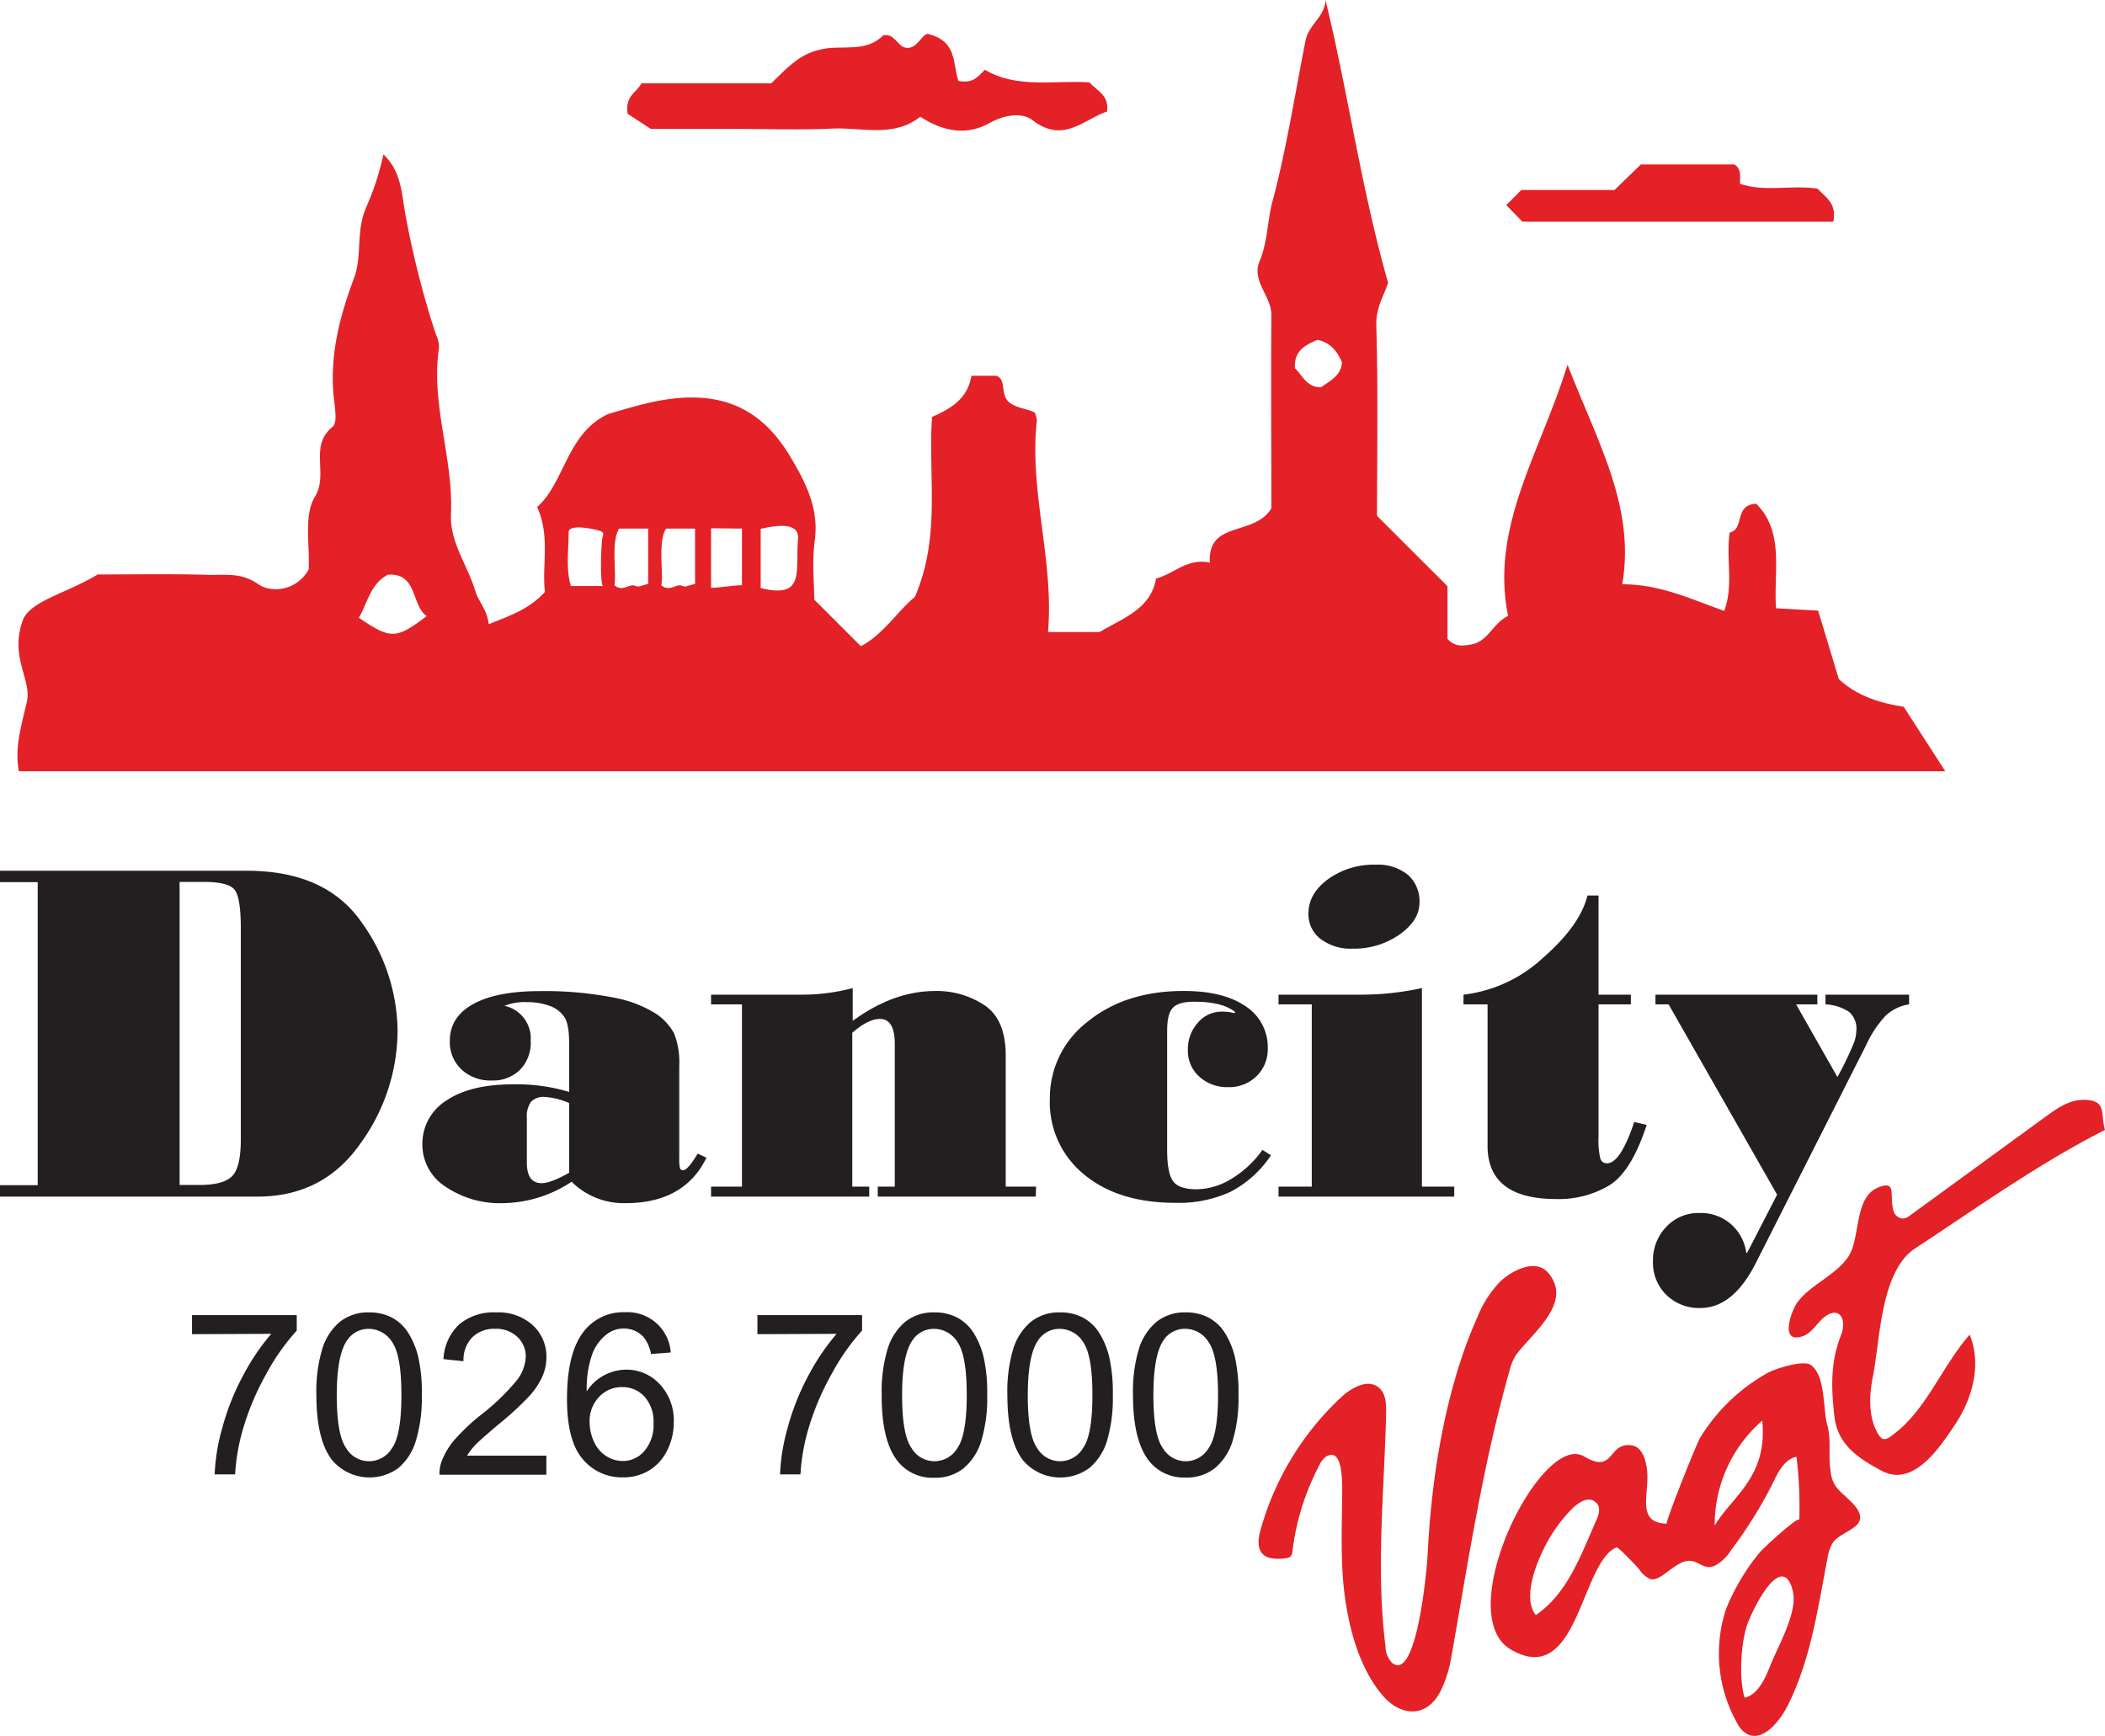 <svg xmlns="http://www.w3.org/2000/svg" viewBox="0 0 379.72 313.17"><defs><style>.cls-1{fill:#e32126;}.cls-2{fill:#231f20;}</style></defs><title>LOGO</title><g id="Layer_2" data-name="Layer 2"><g id="Layer_1-2" data-name="Layer 1"><path class="cls-1" d="M146.88,108.17l8.41,8.41c4.06-2.11,6.68-6.41,9.74-8.88,4.75-11,2.36-21.78,3.1-32.48,3.26-1.44,6.41-3.18,7.1-7.43h4.46c2.06.67.5,3.62,2.64,5,1.46.93,3.17,1,4.34,1.65a5.52,5.52,0,0,1,.38,1.36c-1.46,12.84,3.12,25.24,2,38.23h9.29c4.45-2.61,9.24-4.21,10.2-9.65,3.17-.82,5.65-3.77,9.7-2.87-.43-7.67,8-4.67,11.1-9.8,0-11.06-.09-23,0-34.89,0-3.48-3.63-6.09-2.13-9.68s1.39-7.27,2.31-10.71c2.56-9.63,4.07-19.44,6-29.18C236.12,4.4,239,3,239.1,0c4.07,16.63,6.37,33.67,11.29,51-.54,1.94-2.22,4.38-2.12,7.69.34,11.62.13,23.26.13,34.37l12.71,12.7v9.5c1.51,1.65,3.07,1.18,4.31,1,3-.5,3.87-3.82,6.62-5.14C268.82,95,277.73,82,282.77,65.79,288.26,80,295,91.41,292.64,105.41c6.8,0,12.2,2.61,18.39,4.8,1.75-4.65.27-9.52,1-14.14,2.74-.6.69-5,4.78-5.19,5.13,5.14,3.1,12.26,3.57,18.86l7.59.42c1.25,4.13,2.48,8.2,3.73,12.35,3.22,3,7.3,4.31,11.71,5l7.5,11.63H3.41c-.83-4.32.49-8.32,1.45-12.61.89-4-3.32-8.14-.6-15C6,108.29,12,107,17.64,103.64c6,0,13-.13,20.06.07,2.95.08,5.77-.48,8.88,1.68,2.33,1.63,6.89,1.27,9.1-2.64.25-4.4-.93-9.76,1.13-13.14C59.33,85.47,55.66,80.46,60,77c1-.82.29-4,.13-6.15-.55-7.23,1.23-14,3.73-20.67,1.52-4,.28-8.46,2.22-12.84a48.92,48.92,0,0,0,3.09-9.49c3,2.87,3.25,6.43,3.85,10.23a166.21,166.21,0,0,0,5.22,21.07c.37,1.26,1.11,2.48.92,3.81-1.44,10.09,2.65,19.76,2.19,29.79-.24,5.11,3.06,9.31,4.43,14,.46,1.6,2.1,3.27,2.38,5.85,3.94-1.56,7.34-2.73,10.14-5.81-.57-4.81,1-10-1.41-15.32,5-4.36,5.31-13.33,12.88-16.81,5-1.43,10-3.06,15.59-2.94,8.17.17,13.39,4.28,17.22,10.7,2.73,4.59,5.2,9.31,4.39,15.14C146.45,101.37,146.88,105.28,146.88,108.17Zm-69.89,3c-2.86-2-1.62-7.82-7-7.49-3.17,1.64-3.68,5.06-5.25,7.77C70.51,115.37,71.42,115.35,77,111.13Zm33.86-5.55c1.69,1.27,2.7-.51,3.86.12.44.24,1.25-.2,2.21-.39V95.37h-5.23C110.21,97.69,111.21,102.84,110.85,105.58Zm8.46,0c1.69,1.27,2.7-.51,3.86.12.44.24,1.25-.2,2.21-.39V95.37h-5.23C118.67,97.69,119.67,102.84,119.31,105.58Zm17.91.47c8.13,2,6.22-3.11,6.74-8.79.26-2.85-3-2.76-6.74-1.89ZM237.68,61.31c-2.22.91-4.3,2-4.09,5.11,1.4,1.36,2.21,3.58,4.77,3.41,1.64-1.19,3.6-2.09,3.71-4.49C241.22,63.37,240,61.82,237.68,61.31ZM108.8,96.21a.75.75,0,0,0-.4-.36c-.56-.28-5.8-1.5-5.82.15,0,3.13-.54,6.69.41,9.72,1.14,0,4.36,0,5.84,0-.67,0-.41-8.14-.09-9A.78.78,0,0,0,108.8,96.21Zm19.47-.9v10.74c1.3,0,4.28-.47,5.57-.47V95.36C132.55,95.36,129.57,95.31,128.27,95.31Z"/><path class="cls-1" d="M331.88,269c.46.46,1,.95,1.79,1.68,5,4.8-1.32,5.18-3,7.59a7.14,7.14,0,0,0-1,2.8c-1.78,9.17-3,18.3-7.22,26.7-1.23,2.43-4.74,7.36-8,4.57a5,5,0,0,1-1.08-1.46,25.55,25.55,0,0,1-2-20.61,39,39,0,0,1,6-10.12c.57-.75,7.23-6.85,7.2-5.93a72.55,72.55,0,0,0-.51-11.41c-2.23.49-3.37,2.88-4.35,4.94a79,79,0,0,1-7.42,11.88,8,8,0,0,1-2.84,2.78c-2,1-2.9-.8-4.69-.83-2.56-.05-5.25,4-7.15,3.27a4.67,4.67,0,0,1-1.89-1.7c-.35-.45-3.83-4.1-4.12-4-6.52,2.82-6.89,25.44-19,18.48-11-6.31,5.41-39.48,13.16-34.87,5.54,3.31,4.21-2.66,8.6-2,2.2.32,2.77,3.61,2.81,5.37.1,4.12-1.75,8.62,3.51,8.76-.42,0,5.25-14.18,6-15.49a33.2,33.2,0,0,1,12-11.61c1.43-.85,6.66-2.51,8-1.52,2.68,2,2.1,7.77,2.95,10.84.76,2.74.13,5.52.59,8.26A5.48,5.48,0,0,0,331.88,269Zm-48.25,3.14a27.59,27.59,0,0,0-4.23,5.55c-1.89,3.26-5,10.4-2.35,13.7,5.79-4,8.15-10.92,10.88-17.05.45-1,.86-2.27.14-3.09C286.85,269.88,285.19,270.68,283.63,272.14Zm38,12.29c-2.44-.38-5.87,6.9-6.51,8.85-1.11,3.4-1.44,9.61-.42,13,2.32-.46,3.7-3.39,4.54-5.55,1.41-3.62,5.14-9.89,4.16-13.7C323,285.29,322.33,284.54,321.63,284.43Zm-3.74-28.13a24.92,24.92,0,0,0-8.58,18.93C312.47,269.92,318.89,266.51,317.89,256.3Z"/><path class="cls-1" d="M259.91,305c-2.47,5-7.25,4.78-10.61.75-4-4.77-5.84-11.53-6.68-17.55s-.56-12.32-.51-18.51c0-1.48.31-8.72-2.82-6.95a3.61,3.61,0,0,0-1.26,1.54,44.71,44.71,0,0,0-4.88,15.53,1.55,1.55,0,0,1-.43,1.07,1.45,1.45,0,0,1-.71.22,8,8,0,0,1-2.8,0c-2.45-.56-2.42-2.88-1.88-4.86a51.71,51.71,0,0,1,14.6-24.16c1.88-1.75,4.84-3.39,6.81-1.73,1.28,1.08,1.34,3,1.3,4.67-.33,14-1.87,28-.11,42a4.33,4.33,0,0,0,1.22,3c4.41,3.49,6.26-17,6.37-19.37.68-14.13,3.19-30.08,9-43.06a19.85,19.85,0,0,1,4.15-6.44c2-1.85,6.23-4.14,8.5-1.63,4.92,5.47-3.13,11.24-5.77,15.05a8.48,8.48,0,0,0-1.06,2.6c-4.87,17.08-7.5,34.62-10.59,52.09A22.52,22.52,0,0,1,259.91,305Z"/><path class="cls-1" d="M331.4,257.75a10,10,0,0,1-.47-2.09c-.6-5-.77-9.85,1.11-14.62,1.38-3.51-.66-5.89-3.7-2.72-.95,1-1.77,2.24-3.06,2.71-4.46,1.61-2.09-4.73-1-6.15,2.46-3.2,6.79-4.77,9.09-8.09s1-10.77,5.43-12.56c3.43-1.38,2,1.41,2.74,4.13a1.88,1.88,0,0,0,1.8,1.48,2.67,2.67,0,0,0,1.31-.63q12.19-8.88,24.38-17.77c1.93-1.4,4-2.87,6.4-3,4.79-.19,3.39,2.37,4.29,5.41-12.07,6.12-23,14-34.23,21.36-6.28,4.12-6.31,16.47-7.62,23-.69,3.5-.89,7.32.87,10.42.27.47.66,1,1.2,1a1.74,1.74,0,0,0,1-.4c6.45-4.45,9.19-12.55,14.37-18.44,2.19,5.39.51,11.47-2.59,16.14-2.84,4.27-7.58,11.48-13.29,8.41C335.81,263.43,332.64,261.35,331.4,257.75Z"/><path class="cls-1" d="M172.88,14.59c2.73.54,3.49-.79,4.79-2,5.8,3.44,12.38,1.86,18.87,2.27,1.19,1.45,3.56,2.22,3.17,5.24-4.24,1.46-7.91,5.88-13.46,1.58-1.87-1.45-5.09-1-7.74.52-4.23,2.35-8.44,1.49-12.51-1.14-4.81,3.83-10.52,1.88-15.89,2.14-5.61.27-11.25.06-16.88.06H117.4l-4.18-2.73c-.52-3.28,1.64-3.84,2.5-5.49h23.4c2.54-2.44,5-5.32,8.89-6.1,3.71-.95,8.09.71,11.32-2.57,1.93-.33,2.34,1.49,3.7,2.15,2.24.78,3.15-2.27,4.29-2.41C172.78,7.39,171.81,11.57,172.88,14.59Z"/><path class="cls-1" d="M330.71,40H274.64L271.71,37c.83-.82,1.57-1.57,2.72-2.72h16.8L296,29.67h16.87c1.15.73,1.07,1.78,1,3.48,4.47,1.57,9.34.16,14,.89C329.2,35.56,331.4,36.56,330.71,40Z"/><path class="cls-2" d="M0,157.09H44.5q14.32,0,20.78,9.38A34,34,0,0,1,71.72,186,34.84,34.84,0,0,1,65,206.32q-6.68,9.56-18.56,9.56H0v-2.06H6.8V159.15H0Zm43.44,48.35v-38q0-5.17-1-6.75t-5.61-1.58H32.4v54.67H36q4.34,0,5.9-1.62T43.44,205.44Z"/><path class="cls-2" d="M127.44,208.86q-4,8.2-14.6,8.2a13.34,13.34,0,0,1-9.73-3.86,22.86,22.86,0,0,1-12.28,3.86,17.46,17.46,0,0,1-10.5-3,9,9,0,0,1-4.14-7.52,9.21,9.21,0,0,1,4.34-8q4.34-2.91,11.93-2.91A32.46,32.46,0,0,1,102.67,197V188.3c0-2.36-.29-4-.88-4.84a5.29,5.29,0,0,0-2.67-2,11.52,11.52,0,0,0-4-.66,9.83,9.83,0,0,0-4.12.66,6,6,0,0,1,4.73,6.27A7,7,0,0,1,93.81,193a6.89,6.89,0,0,1-5.12,1.93,7.61,7.61,0,0,1-5.46-2,6.76,6.76,0,0,1-2.09-5.13q0-4.31,4.19-6.64t11.86-2.35a64.43,64.43,0,0,1,13.37,1.14,21.86,21.86,0,0,1,7.67,2.87,10.07,10.07,0,0,1,3.38,3.64,14.34,14.34,0,0,1,.92,5.9v16.52a8.64,8.64,0,0,0,.11,1.8.54.54,0,0,0,.59.44c.55,0,1.43-1,2.63-3Zm-24.77,2.72V199a13.13,13.13,0,0,0-4.38-1.1,3.13,3.13,0,0,0-2.5.88,4.43,4.43,0,0,0-.75,2.89v8.11c0,2.46.89,3.68,2.68,3.68C98.77,213.46,100.42,212.84,102.67,211.58Z"/><path class="cls-2" d="M186.84,215.88h-28.5v-1.8h3.07V188.39q0-4.56-2.67-4.56-2.15,0-5,2.5v27.75h3.06v1.8H128.27v-1.8h5.57V181.2h-5.57v-1.75H145a36.14,36.14,0,0,0,8.82-1.19v5.92q7.36-5.38,14.81-5.39a15.5,15.5,0,0,1,9,2.59q3.8,2.58,3.79,9.07v23.63h5.48Z"/><path class="cls-2" d="M229.27,208.43A19.73,19.73,0,0,1,222,215a22.3,22.3,0,0,1-10,2q-10.31,0-16.46-5.13a16.74,16.74,0,0,1-6.16-13.54,17.35,17.35,0,0,1,6.81-14q6.82-5.55,17.34-5.55c4.77,0,8.48.92,11.16,2.76a8.74,8.74,0,0,1,4,7.59,6.76,6.76,0,0,1-2,5,7,7,0,0,1-5.13,2,7.43,7.43,0,0,1-5.22-1.89,6.25,6.25,0,0,1-2.06-4.82,7.1,7.1,0,0,1,1.8-4.91,5.59,5.59,0,0,1,4.34-2,8.25,8.25,0,0,1,2.23.27l.18-.18c-1.52-1.26-4-1.88-7.45-1.88-1.87,0-3.15.38-3.84,1.13s-1,2.15-1,4.17v21.44c0,2.74.35,4.62,1.05,5.61s2.12,1.49,4.26,1.49a12.32,12.32,0,0,0,6.24-1.86,18.83,18.83,0,0,0,5.64-5.24Z"/><path class="cls-2" d="M262.33,215.88h-31.7v-1.8h6V181.2h-6v-1.75h14.82a51.79,51.79,0,0,0,11.05-1.19v35.82h5.83ZM248.17,156a8.6,8.6,0,0,1,5.79,1.82,6.31,6.31,0,0,1,2.1,5q0,3.25-3.62,5.79a14.25,14.25,0,0,1-8.44,2.54,9,9,0,0,1-5.78-1.75,5.61,5.61,0,0,1-2.19-4.6q0-3.6,3.57-6.21A14.13,14.13,0,0,1,248.17,156Z"/><path class="cls-2" d="M297.05,202.94q-2.76,8.43-6.73,10.9a17.76,17.76,0,0,1-9.58,2.48q-12.4,0-12.4-9.61V181.2H264v-1.75a25.4,25.4,0,0,0,14.31-6.62q6.74-5.88,8.05-11.27h2v17.89h5.83v1.75h-5.83v23.89a14,14,0,0,0,.33,3.95,1.21,1.21,0,0,0,1.21.83q2.4,0,4.9-7.45Z"/><path class="cls-2" d="M344.39,181.2a7.9,7.9,0,0,0-4.2,2,19.9,19.9,0,0,0-3.6,5.43l-19.86,39.24q-4.12,8.12-10,8.11a8.41,8.41,0,0,1-6.14-2.37,8.09,8.09,0,0,1-2.41-6,8.71,8.71,0,0,1,2.39-6.27,7.92,7.92,0,0,1,6-2.5A8.21,8.21,0,0,1,315,226h.18l5.39-10.47L301,181.2h-2.37v-1.75h29.2v1.75H324l7.45,13.11a58.38,58.38,0,0,0,3.05-6.36,7.25,7.25,0,0,0,.37-2.06,3.94,3.94,0,0,0-1.34-3.35,8.48,8.48,0,0,0-4.23-1.34v-1.75h15.08Z"/><path class="cls-2" d="M34.64,240.7v-3.44H53.53v2.79A39.51,39.51,0,0,0,48,247.93,47.35,47.35,0,0,0,43.78,258a36.75,36.75,0,0,0-1.37,8H38.72a35.38,35.38,0,0,1,1.36-8.32,43.47,43.47,0,0,1,3.71-9.4,40.13,40.13,0,0,1,5.14-7.64Z"/><path class="cls-2" d="M57.07,251.67a26.67,26.67,0,0,1,1.07-8.33,10.27,10.27,0,0,1,3.16-4.86,8.09,8.09,0,0,1,5.28-1.71,8.61,8.61,0,0,1,4.12.94,7.88,7.88,0,0,1,2.93,2.73,14.59,14.59,0,0,1,1.81,4.33,28.84,28.84,0,0,1,.65,6.9A26.89,26.89,0,0,1,75,260a10.23,10.23,0,0,1-3.16,4.87A8.85,8.85,0,0,1,60,263.53Q57.07,259.89,57.07,251.67Zm3.68,0q0,7.18,1.68,9.56a4.8,4.8,0,0,0,8.3,0q1.68-2.39,1.68-9.55t-1.68-9.57a5,5,0,0,0-4.19-2.37,4.6,4.6,0,0,0-3.94,2.09Q60.76,244.49,60.75,251.67Z"/><path class="cls-2" d="M98.56,262.61v3.45H79.28a6.36,6.36,0,0,1,.41-2.49,13.39,13.39,0,0,1,2.36-3.88,36.56,36.56,0,0,1,4.69-4.42,40,40,0,0,0,6.43-6.18,7.39,7.39,0,0,0,1.67-4.3,4.81,4.81,0,0,0-1.52-3.6,5.52,5.52,0,0,0-4-1.46,5.6,5.6,0,0,0-4.14,1.55,5.85,5.85,0,0,0-1.57,4.3L80,245.2a9.12,9.12,0,0,1,2.85-6.28,9.69,9.69,0,0,1,6.63-2.15,9.23,9.23,0,0,1,6.64,2.32,7.68,7.68,0,0,1,2.45,5.78,8.74,8.74,0,0,1-.72,3.44,13.48,13.48,0,0,1-2.37,3.56A56.7,56.7,0,0,1,89.9,257q-3.23,2.72-4.14,3.67a12.17,12.17,0,0,0-1.51,1.94Z"/><path class="cls-2" d="M121,244l-3.57.28a6.72,6.72,0,0,0-1.35-3.07,4.74,4.74,0,0,0-3.58-1.53,4.94,4.94,0,0,0-3,1,8.18,8.18,0,0,0-2.66,3.6,18.89,18.89,0,0,0-1,6.74,8.31,8.31,0,0,1,3.17-2.92,8.44,8.44,0,0,1,3.92-1,8.13,8.13,0,0,1,6.1,2.64,9.5,9.5,0,0,1,2.51,6.82,11.21,11.21,0,0,1-1.18,5.1,8.65,8.65,0,0,1-3.25,3.61,8.87,8.87,0,0,1-4.7,1.26,9.15,9.15,0,0,1-7.3-3.3q-2.83-3.28-2.83-10.85,0-8.46,3.13-12.3a9,9,0,0,1,7.34-3.34A7.82,7.82,0,0,1,121,244Zm-14.63,12.58a8.24,8.24,0,0,0,.79,3.54,5.8,5.8,0,0,0,2.2,2.57,5.5,5.5,0,0,0,3,.89,5.06,5.06,0,0,0,3.9-1.83,7.2,7.2,0,0,0,1.63-5,6.76,6.76,0,0,0-1.61-4.76,5.3,5.3,0,0,0-4.06-1.74,5.53,5.53,0,0,0-4.12,1.74A6.26,6.26,0,0,0,106.36,256.61Z"/><path class="cls-2" d="M136.63,240.7v-3.44h18.88v2.79a39.51,39.51,0,0,0-5.52,7.88A47.87,47.87,0,0,0,145.76,258a37.36,37.36,0,0,0-1.37,8h-3.68a35.83,35.83,0,0,1,1.35-8.32,43.47,43.47,0,0,1,3.71-9.4,40.6,40.6,0,0,1,5.14-7.64Z"/><path class="cls-2" d="M159.05,251.67a26.67,26.67,0,0,1,1.07-8.33,10.34,10.34,0,0,1,3.16-4.86,8.09,8.09,0,0,1,5.28-1.71,8.61,8.61,0,0,1,4.12.94,7.88,7.88,0,0,1,2.93,2.73,14.59,14.59,0,0,1,1.81,4.33,28.77,28.77,0,0,1,.66,6.9A26.86,26.86,0,0,1,177,260a10.29,10.29,0,0,1-3.15,4.87,8.09,8.09,0,0,1-5.31,1.73,8,8,0,0,1-6.62-3Q159,259.89,159.05,251.67Zm3.68,0q0,7.18,1.69,9.56a4.79,4.79,0,0,0,8.29,0q1.68-2.39,1.68-9.55t-1.68-9.57a5,5,0,0,0-4.19-2.37,4.61,4.61,0,0,0-3.94,2.09Q162.73,244.49,162.73,251.67Z"/><path class="cls-2" d="M181.72,251.67a26.7,26.7,0,0,1,1.06-8.33,10.36,10.36,0,0,1,3.17-4.86,8.09,8.09,0,0,1,5.28-1.71,8.64,8.64,0,0,1,4.12.94,7.86,7.86,0,0,1,2.92,2.73,14.33,14.33,0,0,1,1.81,4.33,28.77,28.77,0,0,1,.66,6.9,26.89,26.89,0,0,1-1.05,8.29,10.38,10.38,0,0,1-3.16,4.87,8.86,8.86,0,0,1-11.93-1.3Q181.72,259.89,181.72,251.67Zm3.68,0q0,7.18,1.68,9.56a4.8,4.8,0,0,0,8.3,0q1.68-2.39,1.68-9.55t-1.68-9.57a5,5,0,0,0-4.19-2.37,4.59,4.59,0,0,0-3.94,2.09Q185.41,244.49,185.4,251.67Z"/><path class="cls-2" d="M204.38,251.67a26.67,26.67,0,0,1,1.07-8.33,10.34,10.34,0,0,1,3.16-4.86,8.09,8.09,0,0,1,5.28-1.71,8.61,8.61,0,0,1,4.12.94,7.88,7.88,0,0,1,2.93,2.73,14.59,14.59,0,0,1,1.81,4.33,28.77,28.77,0,0,1,.66,6.9,26.86,26.86,0,0,1-1.06,8.29,10.29,10.29,0,0,1-3.15,4.87,8.09,8.09,0,0,1-5.31,1.73,8,8,0,0,1-6.62-3Q204.38,259.89,204.38,251.67Zm3.68,0q0,7.18,1.69,9.56a4.79,4.79,0,0,0,8.29,0q1.68-2.39,1.68-9.55T218,242.1a5,5,0,0,0-4.19-2.37,4.61,4.61,0,0,0-3.94,2.09Q208.07,244.49,208.06,251.67Z"/></g></g></svg>